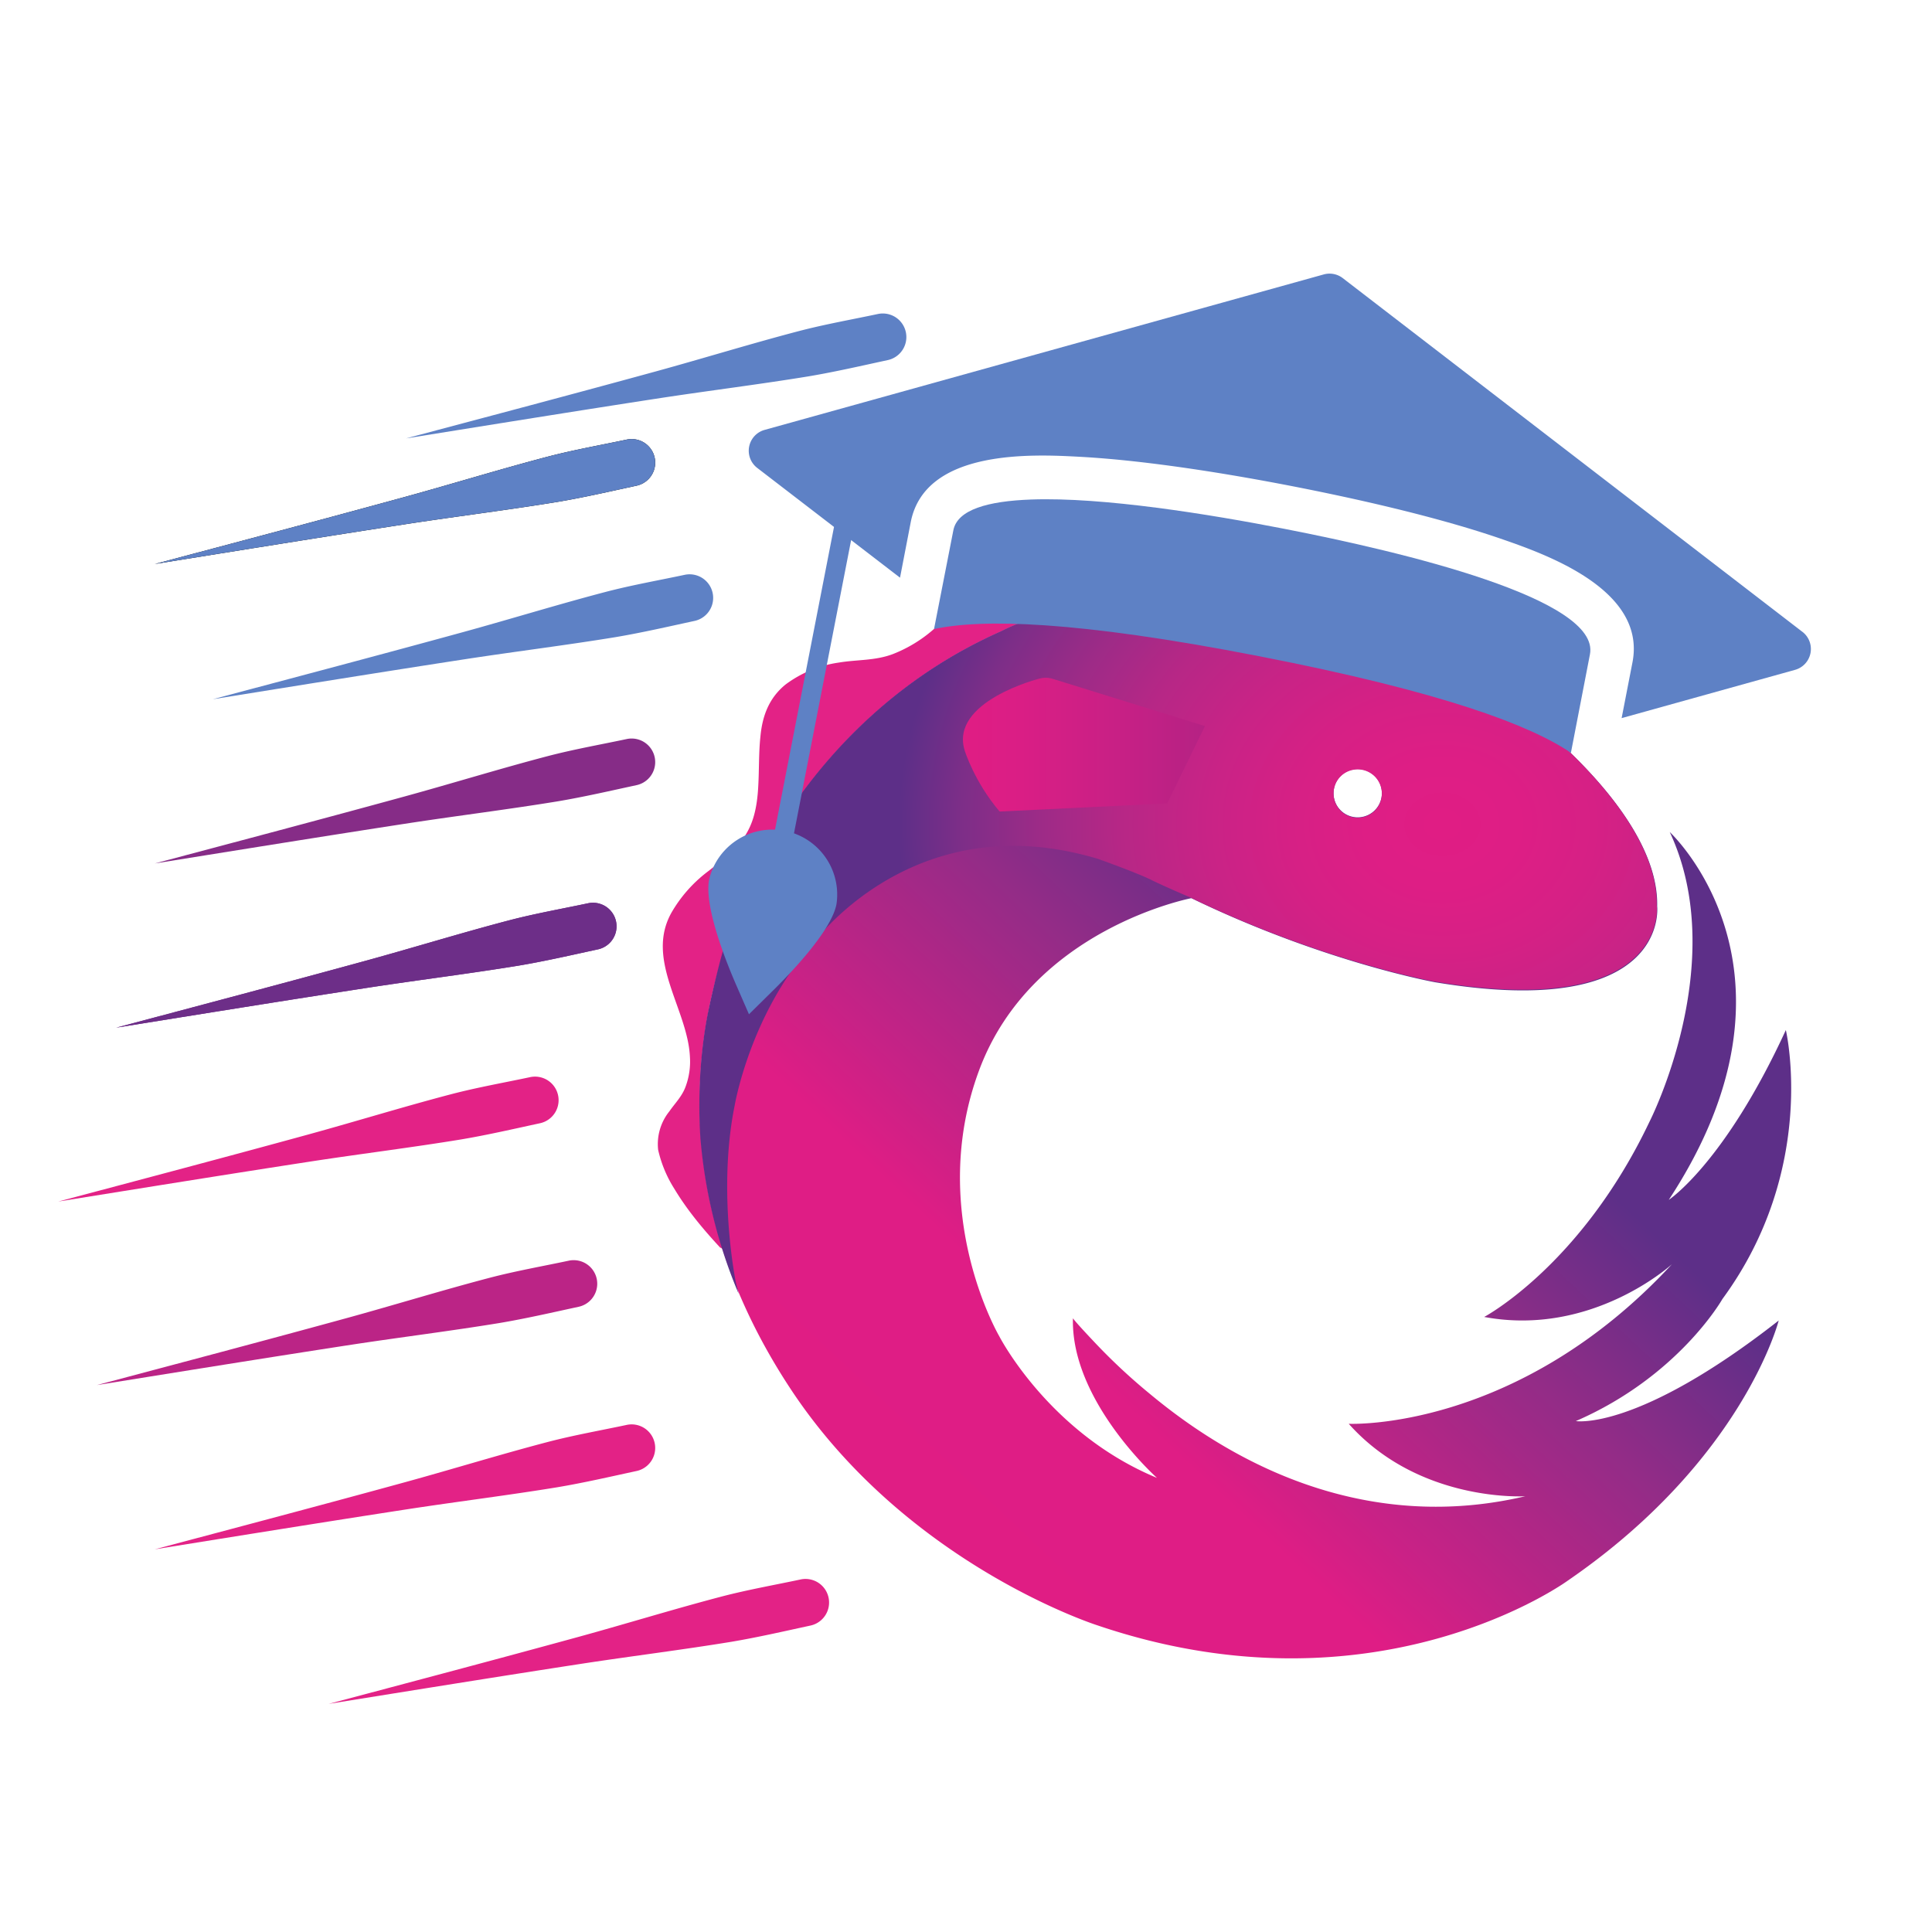 <svg xmlns="http://www.w3.org/2000/svg" xml:space="preserve" stroke-linecap="round" stroke-linejoin="round" stroke-miterlimit="10" clip-rule="evenodd" viewBox="0 0 200 200"><defs><linearGradient id="3a" x1="53.5" x2="177.93" y1="247.7" y2="115.32" gradientTransform="matrix(0.463 0 0 0.463 61.146 48.234)" gradientUnits="userSpaceOnUse"><stop offset="0" stop-color="#e01d84"/><stop offset=".4" stop-color="#df1d85"/><stop offset=".77" stop-color="#932c87"/><stop offset="1" stop-color="#5d2f88"/></linearGradient><linearGradient id="3c" x1="83.21" x2="137.37" y1="62.34" y2="62.34" gradientTransform="matrix(0.463 0 0 0.463 61.146 48.234)" gradientUnits="userSpaceOnUse"><stop offset="0" stop-color="#e01d84"/><stop offset=".24" stop-color="#da1e85"/><stop offset=".66" stop-color="#c72085"/><stop offset="1" stop-color="#b52284"/></linearGradient><radialGradient id="3b" cx="190.46" cy="80.2" r="121.58" gradientTransform="matrix(0.463 0.001 -0.001 0.387 61.22 54.103)" gradientUnits="userSpaceOnUse"><stop offset="0" stop-color="#e01d84"/><stop offset=".14" stop-color="#de1e85"/><stop offset=".28" stop-color="#d62085"/><stop offset=".43" stop-color="#c92386"/><stop offset=".59" stop-color="#b72786"/><stop offset=".74" stop-color="#9d2b87"/><stop offset=".89" stop-color="#7c2e88"/><stop offset="1" stop-color="#5d2f88"/></radialGradient></defs><path fill="#e32286" d="M74.84 129.35a49.28 49.28 0 0 1-1.71-23.55c.6-3.38 1.53-6.62 2.55-9.9 0 0 6.38-20.97 27.99-30.55 0 0 7.45-3.93 18.65-4.2 0 0-1.53-1.49-2.5-2.13-5.28-3.52-13.14-4.68-17.9.27-1.44 1.48-2.65 3.1-3.99 4.58a14.3 14.3 0 0 1-5.5 3.84c-1.86.7-3.7.56-5.6.88a12.05 12.05 0 0 0-5.51 2.27c-1.71 1.39-2.4 3.24-2.6 5.37-.18 1.66-.13 3.38-.22 5.04-.23 4.9-1.8 6.3-5.32 9.02a14.3 14.3 0 0 0-3.66 4.17c-2.77 4.9 1.67 10 1.9 14.94a7.41 7.41 0 0 1-.42 3.01c-.37 1.07-1.1 1.76-1.71 2.64a5.41 5.41 0 0 0-1.16 3.98 12.8 12.8 0 0 0 1.67 4.02c1.34 2.23 3 4.21 4.76 6.11.1 0 .19.1.28.19"/><path fill="url(#3a)" d="M163.13 147.11c10.64-4.62 15.17-12.63 15.17-12.63 9.95-13.55 6.57-27.85 6.57-27.85-6.34 13.79-12.12 17.58-12.12 17.58 15.6-23.74.1-38.08.1-38.08 6.33 13.51-2.09 29.98-2.09 29.98-7.08 14.9-17.12 20.22-17.12 20.22 11.2 2.09 19.44-5.46 19.44-5.46-16.06 17.35-33.46 16.52-33.46 16.52 7.31 8.2 18.28 7.5 18.28 7.5-14.35 3.38-27.81-1.39-38.87-10.6a60.97 60.97 0 0 1-5.92-5.55s-1.67-1.76-2-2.22l-.04-.05c-.23 8.56 8.7 16.52 8.7 16.52-11.2-4.63-16.33-14.67-16.33-14.67s-7.54-12.86-2.08-27.53c5.45-14.67 21.97-17.81 21.97-17.81 13.65 6.61 25.22 8.7 25.22 8.7 24.39 4.07 23-7.87 23-7.87.23-10.27-15.27-21.2-15.27-21.2-27.63-20.49-52.61-7.26-52.61-7.26-21.6 9.58-28 30.54-28 30.54a81.81 81.81 0 0 0-2.54 9.9c-2.36 13.75 1.2 26.75 8.93 38.32 12.03 17.95 31.56 24.15 31.56 24.15 28.92 9.8 48.67-4.63 48.67-4.63 18.19-12.49 21.84-26.93 21.84-26.93-14.66 11.48-21 10.41-21 10.41Zm-22.58-67.5a2.5 2.5 0 0 1 0 5 2.49 2.49 0 0 1-2.5-2.5c0-1.4 1.1-2.5 2.5-2.5Z"/><path fill="url(#3b)" d="M171.5 93.76c.23-10.27-15.27-21.19-15.27-21.19-27.62-20.45-52.6-7.22-52.6-7.22-21.62 9.58-28 30.54-28 30.54-1.25 3.57-2.36 9.03-2.36 9.03-1.34 6.84-.74 13.18-.74 13.18a52.46 52.46 0 0 0 3.93 15.82l-.28-1.15s-1.94-9.35-.13-18.32c0 0 1.57-9.35 7.95-16.57 0 0 10.37-14.76 29.66-8.97 0 0 4.17 1.48 5.6 2.22 1.44.7 3.93 1.76 3.93 1.76 13.66 6.61 25.22 8.7 25.22 8.7 24.48 4.11 23.1-7.83 23.1-7.83Zm-30.95-9.11a2.49 2.49 0 0 1-2.5-2.5c0-1.39 1.1-2.5 2.5-2.5a2.5 2.5 0 1 1 0 5Z"/><path fill="url(#3c)" d="m124.72 75.16-15.78-4.9c-.09 0-.55-.23-1.38 0 0 0-9.3 2.36-7.69 7.45 0 0 .98 3.2 3.61 6.3l17.35-.84 3.9-8Z"/><path fill="none" stroke="#5e81c5" stroke-linecap="butt" stroke-width="2" d="m87.7 52.78-6.85 35.15"/><path fill="#5e81c5" d="m77.53 104.99-1.3-2.98c-1.03-2.36-3.37-8.17-2.82-10.97a6.72 6.72 0 0 1 13.18 2.57c-.54 2.8-4.9 7.3-6.74 9.1L77.53 105ZM186.6 65.42 139 28.79a2.24 2.24 0 0 0-1.97-.38L79.16 44.5a2.24 2.24 0 0 0-.77 3.94L93.17 59.8l1.11-5.75c1.49-7.63 12.75-7.02 17.56-6.76 7.25.4 15.93 1.87 21.94 3.04 6 1.17 14.6 3.05 21.47 5.4 4.55 1.57 15.23 5.23 13.74 12.85l-1.12 5.76 17.96-5a2.24 2.24 0 0 0 .76-3.93Z"/><path fill="#5e81c5" d="M106.75 51.71c-4.47.16-7.65 1.04-8.06 3.19l-2 10.22c4.95-1.06 14.59-.9 33.65 2.81 19.07 3.71 28.1 7.16 32.28 10l1.97-10.19c1.12-5.73-19.34-10.6-31.65-13-7.7-1.5-18.74-3.3-26.2-3.03Z"/><path id="3d" transform="rotate(-12)" d="M54 58c-2.79 0-5.59-.1-8.38.03-5.09.24-10.18.7-15.28 1-8.93.52-17.87.96-26.8 1.41 8.93.45 17.87.89 26.8 1.4 5.1.3 10.2.74 15.28.98 2.8.12 5.59.07 8.38.06a2.44 2.44 0 1 0 0-4.88Z"/><use fill="#5e81c5" href="#3d"/><use x="26" y="-13" fill="#5e81c5" href="#3d"/><use x="6" y="14" fill="#5e81c5" href="#3d"/><use y="31" fill="#862c87" href="#3d"/><use x="-4" y="48" fill="#6d2e88" href="#3d"/><use x="-4" y="48" fill="#6d2e88" href="#3d"/><use x="-10" y="66" fill="#e32286" href="#3d"/><use x="-6" y="85" fill="#bb2486" href="#3d"/><use y="102" fill="#e32286" href="#3d"/><use x="18" y="118" fill="#e32286" href="#3d"/></svg>